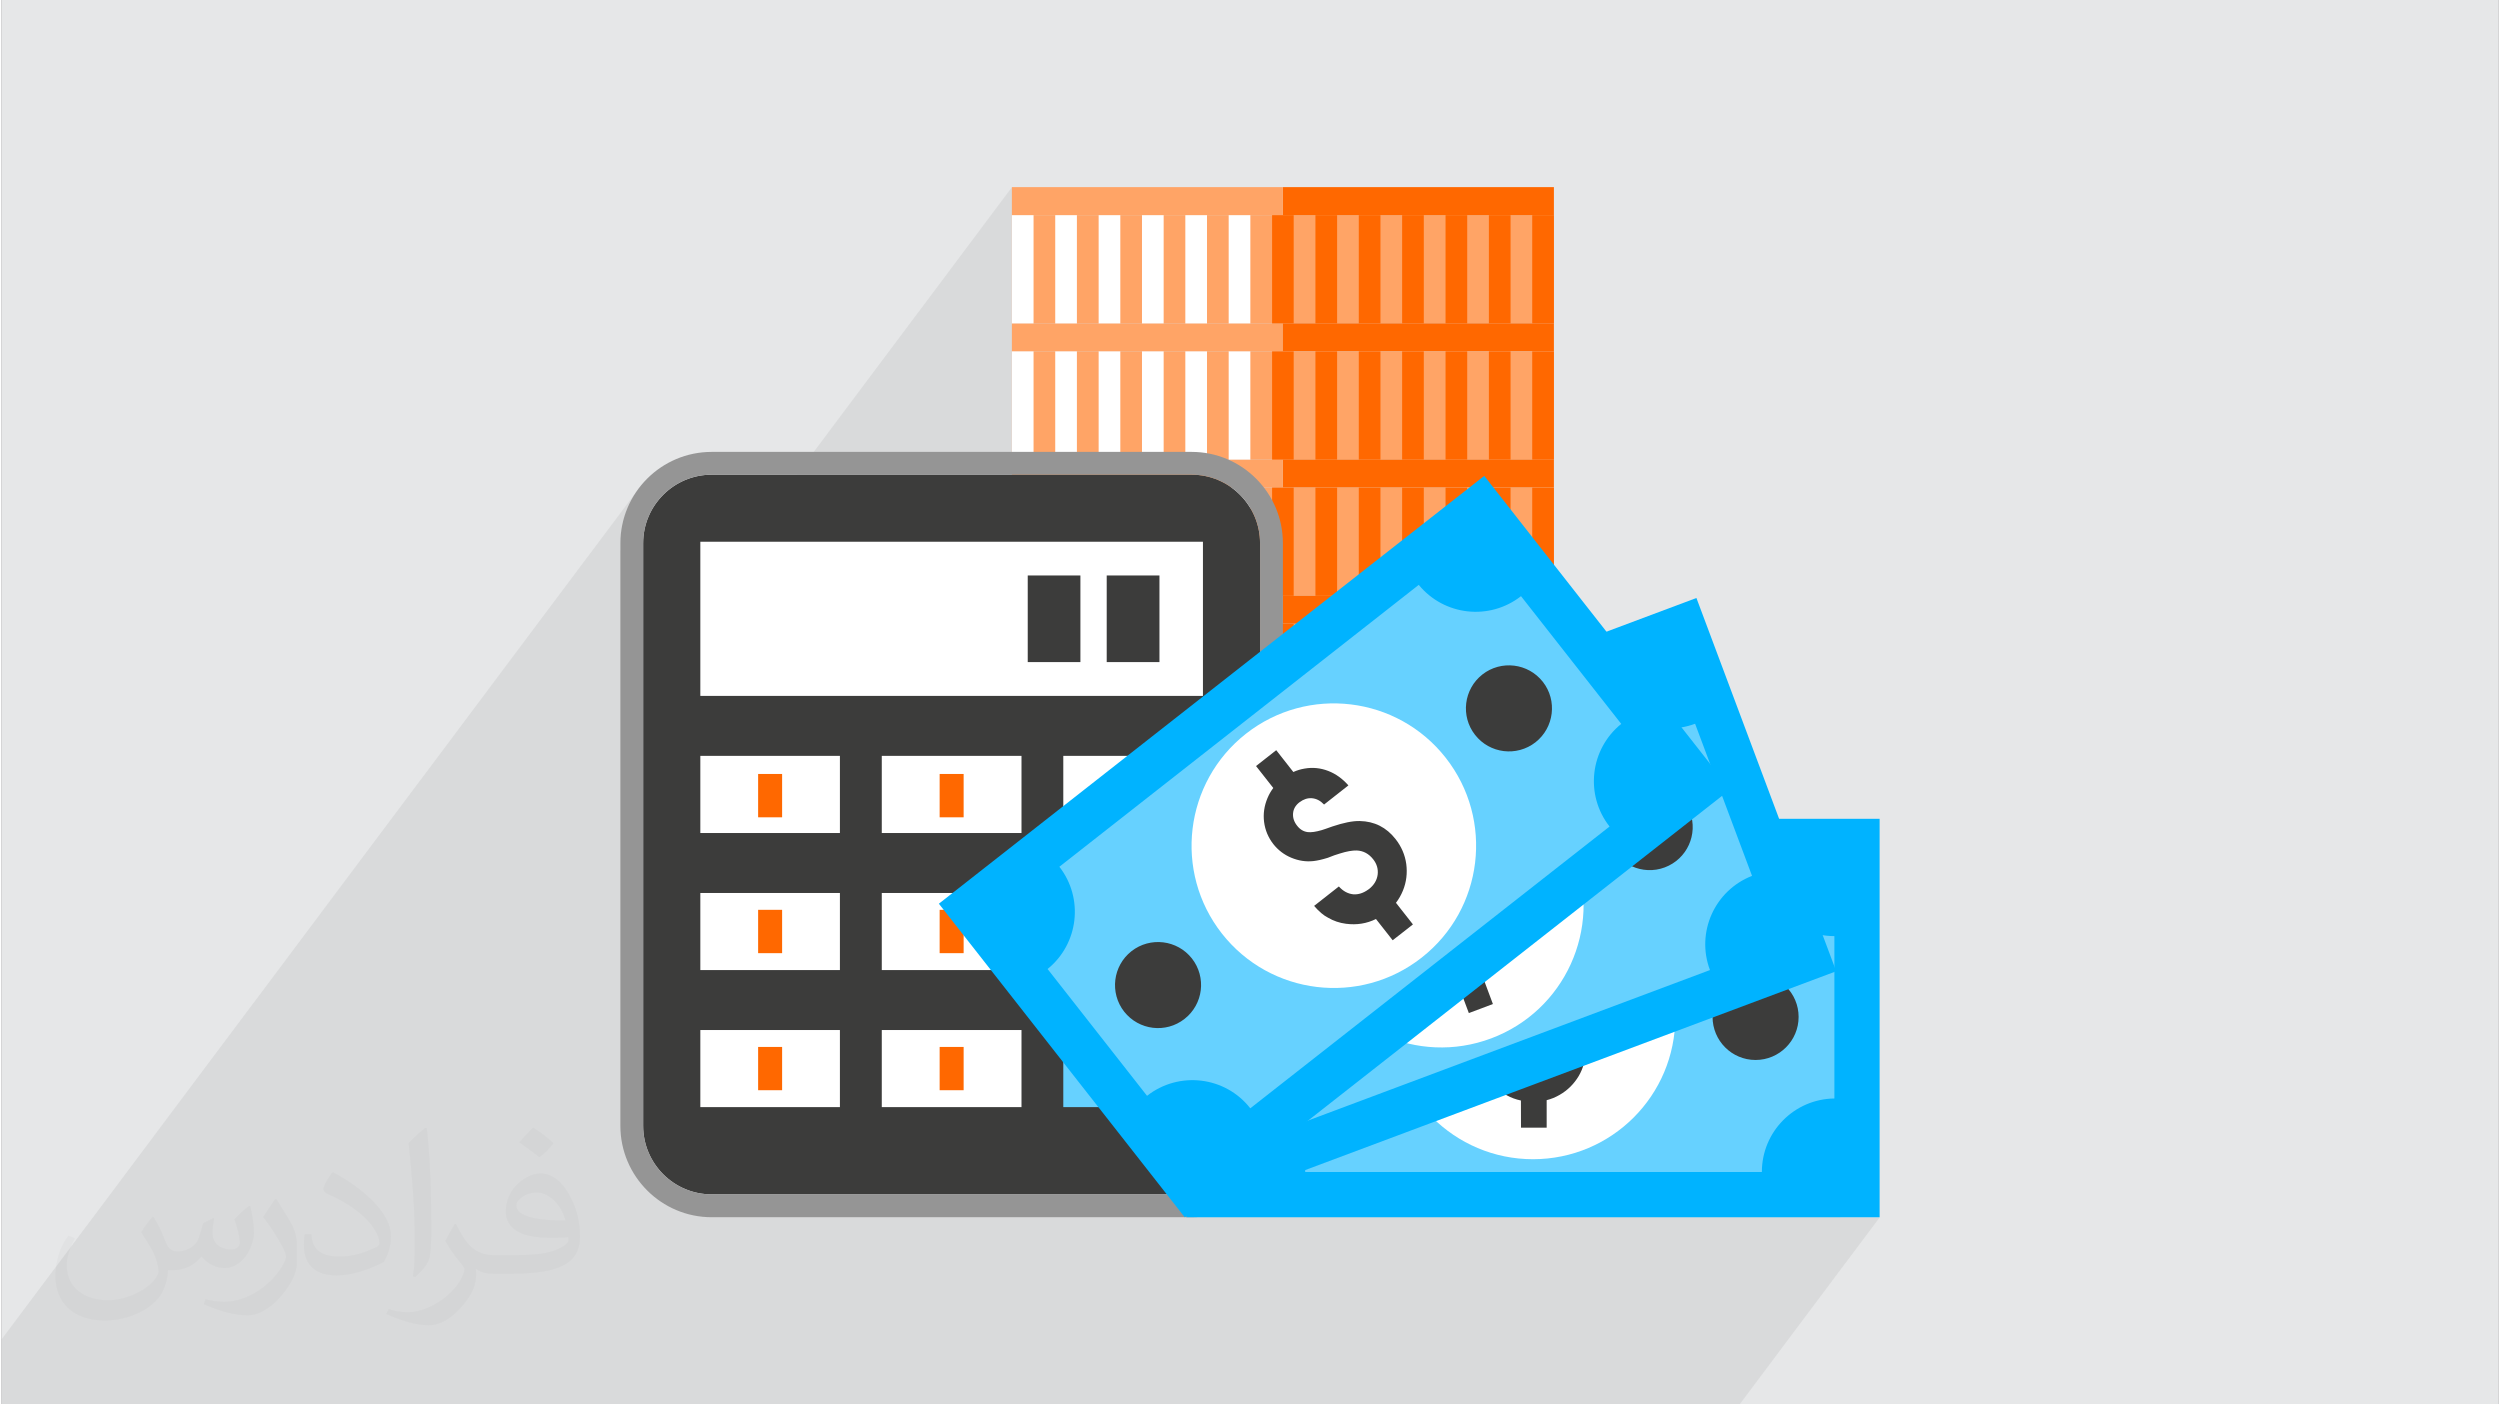 <?xml version="1.0" encoding="UTF-8"?>
<!DOCTYPE svg PUBLIC "-//W3C//DTD SVG 1.0//EN" "http://www.w3.org/TR/2001/REC-SVG-20010904/DTD/svg10.dtd">
<!-- Creator: CorelDRAW 2017 -->
<svg xmlns="http://www.w3.org/2000/svg" xml:space="preserve" width="356px" height="200px" version="1.0" style="shape-rendering:geometricPrecision; text-rendering:geometricPrecision; image-rendering:optimizeQuality; fill-rule:evenodd; clip-rule:evenodd"
viewBox="0 0 35600 20025"
 xmlns:xlink="http://www.w3.org/1999/xlink">
 <rect x="0" y="0" width="35600" height="20025" fill="#808080" stroke="none"/>
 <defs>
  <style type="text/css">
   <![CDATA[
    .fil0 {fill:#E6E7E8}
    .fil9 {fill:#00B3FF;fill-rule:nonzero}
    .fil6 {fill:#3C3C3B;fill-rule:nonzero}
    .fil8 {fill:#66D1FF;fill-rule:nonzero}
    .fil7 {fill:#959595;fill-rule:nonzero}
    .fil4 {fill:#FF6800;fill-rule:nonzero}
    .fil3 {fill:#FFA466;fill-rule:nonzero}
    .fil5 {fill:white;fill-rule:nonzero}
    .fil1 {fill:#373435;fill-opacity:0.031}
    .fil2 {fill:#373435;fill-opacity:0.078}
   ]]>
  </style>
 </defs>
 <g id="Layer_x0020_1">
  <g id="_1991565658592">
   <path class="fil0" d="M0 0l35600 0 0 20025 -35600 0 0 -20025z"/>
   <path class="fil1" d="M2165 17350c67,103 111,202 155,311 31,64 48,183 198,183 44,0 107,-14 163,-45 63,-33 111,-82 135,-159l61 -201 145 -72 10 10c-19,76 -24,148 -24,206 0,169 145,233 262,233 68,0 128,-33 128,-95 0,-81 -34,-216 -78,-338 68,-68 136,-136 214,-191l12 6c34,144 53,286 53,381 0,92 -41,195 -75,263 -71,132 -194,237 -344,237 -114,0 -240,-57 -327,-163l-5 0c-83,101 -209,194 -412,194l-63 0c-10,134 -39,229 -82,313 -122,237 -480,404 -817,404 -470,0 -705,-272 -705,-632 0,-223 72,-431 184,-577l92 37c-70,134 -116,261 -116,385 0,338 274,499 591,499 293,0 657,-188 722,-404 -24,-237 -114,-348 -250,-565 42,-72 95,-144 160,-220l13 0 0 0 0 0 0 0 0 0 0 0zm5414 -1273c99,62 196,136 290,221 -53,74 -118,142 -201,201 -94,-76 -189,-142 -286,-212 66,-74 131,-146 197,-210zm51 925c-160,0 -291,105 -291,183 0,167 320,219 702,217 -48,-196 -215,-400 -411,-400zm-359 894c208,0 390,-6 528,-41 155,-39 286,-118 286,-171 0,-15 0,-31 -5,-46 -87,9 -186,9 -274,9 -281,0 -496,-64 -581,-223 -22,-43 -36,-93 -36,-148 0,-153 65,-303 181,-406 97,-84 204,-138 313,-138 196,0 354,159 463,408 60,136 101,292 101,490 0,132 -36,243 -118,326 -153,148 -434,204 -865,204l-197 0 0 0 -51 0c-106,0 -184,-19 -244,-66l-10 0c2,24 5,49 5,72 0,97 -32,220 -97,319 -192,286 -400,410 -579,410 -182,0 -405,-70 -606,-161l36 -70c66,27 155,45 279,45 325,0 751,-313 804,-617 -12,-25 -33,-58 -65,-93 -94,-113 -155,-208 -211,-307 49,-95 92,-171 134,-239l16 -2c139,282 265,445 546,445l43 0 0 0 204 0 0 0 0 0 0 0 0 0 0 0zm-1406 299c24,-130 26,-276 26,-412l0 -202c0,-377 -48,-925 -87,-1281 68,-75 163,-161 238,-219l21 6c51,449 64,971 64,1450 0,126 -5,250 -17,340 -8,114 -73,200 -214,332l-31 -14 0 0 0 0 0 0 0 0 0 0zm-1447 -596c7,177 94,317 397,317 189,0 349,-49 526,-133 31,-15 48,-33 48,-50 0,-111 -84,-257 -228,-391 -138,-126 -322,-237 -494,-311 -58,-25 -77,-52 -77,-76 0,-52 68,-159 123,-235l20 -2c196,103 416,255 579,426 148,157 240,315 240,488 0,128 -39,250 -102,361 -216,109 -446,191 -674,191 -276,0 -465,-129 -465,-434 0,-33 0,-85 12,-151l95 0 0 0 0 0 0 0 0 0 0 0zm-500 -502l172 278c63,103 121,214 121,391l0 227c0,183 -117,379 -306,572 -147,132 -278,188 -399,188 -180,0 -386,-56 -623,-159l26 -70c75,21 163,37 270,37 341,-2 690,-251 850,-556 19,-35 27,-68 27,-91 0,-35 -20,-74 -34,-109 -87,-165 -184,-315 -291,-453 56,-88 111,-173 172,-257l15 2 0 0 0 0 0 0 0 0 0 0z"/>
   <path class="fil2" d="M5569 20025l55 0 9 0 10 0 127 0 8 0 69 0 4 0 10 0 81 0 22 0 4 0 65 0 36 0 10 0 81 0 91 0 10 0 48 0 33 0 127 0 10 0 12 0 69 0 11 0 71 0 9 0 36 0 10 0 7 0 21 0 53 0 92 0 9 0 26 0 55 0 9 0 27 0 28 0 14 0 49 0 1 0 10 0 7 0 119 0 45 0 36 0 10 0 0 0 81 0 36 0 15 0 8 0 33 0 10 0 25 0 0 0 0 0 11 0 44 0 36 0 2 0 90 0 10 0 57 0 24 0 33 0 2 0 56 0 28 0 7 0 11 0 21 0 59 0 3 0 8 0 68 0 13 0 10 0 9 0 16 0 10 0 28 0 18 0 15 0 20 0 92 0 10 0 81 0 24 0 12 0 27 0 0 0 28 0 5 0 30 0 11 0 3 0 27 0 97 0 45 0 10 0 13 0 13 0 10 0 8 0 37 0 36 0 42 0 4 0 45 0 10 0 26 0 10 0 45 0 36 0 10 0 45 0 36 0 10 0 60 0 21 0 89 0 2 0 11 0 25 0 10 0 45 0 0 0 17 0 19 0 10 0 78 0 3 0 3 0 8 0 1 0 34 0 28 0 17 0 25 0 11 0 91 0 10 0 81 0 34 0 30 0 28 0 10 0 25 0 11 0 12 0 15 0 145 0 10 0 14 0 22 0 39 0 5 0 33 0 3 0 56 0 35 0 10 0 81 0 9 0 47 0 36 0 10 0 0 0 25 0 10 0 15 0 63 0 3 0 92 0 10 0 36 0 45 0 0 0 35 0 11 0 81 0 10 0 2 0 41 0 20 0 16 0 2 0 18 0 63 0 17 0 29 0 10 0 2 0 55 0 24 0 42 0 21 0 0 0 28 0 10 0 36 0 87 0 1 0 84 0 10 0 21 0 3 0 57 0 66 0 22 0 39 0 10 0 81 0 91 0 10 0 1 0 18 0 17 0 22 0 43 0 7 0 9 0 91 0 10 0 29 0 0 0 52 0 29 0 18 0 80 0 10 0 33 0 31 0 6 0 11 0 32 0 15 0 36 0 18 0 28 0 8 0 34 0 19 0 25 0 3 0 23 0 3 0 38 0 27 0 10 0 70 0 87 0 21 0 3 0 27 0 11 0 36 0 44 0 116 0 22 0 3 0 71 0 6 0 22 0 69 0 11 0 0 0 24 0 14 0 166 0 4 0 10 0 29 0 51 0 1 0 1 0 25 0 2 0 12 0 0 0 46 0 51 0 20 0 33 0 7 0 15 0 5 0 37 0 116 0 91 0 0 0 12 0 41 0 13 0 10 0 25 0 6 0 128 0 31 0 25 0 0 0 3 0 35 0 46 0 9 0 107 0 39 0 36 0 47 0 1 0 23 0 47 0 0 0 10 0 0 0 15 0 1 0 8 0 21 0 88 0 39 0 41 0 0 0 5 0 40 0 6 0 35 0 0 0 8 0 17 0 56 0 11 0 133 0 46 0 40 0 49 0 5 0 171 0 2 0 37 0 33 0 77 0 166 0 2 0 6 0 67 0 157 0 8 0 65 0 53 0 4 0 98 0 5 0 7 0 45 0 1 0 1 0 20 0 47 0 18 0 34 0 15 0 101 0 77 0 48 0 2 0 4 0 111 0 8 0 215 0 5 0 0 0 213 0 27 0 19 0 1 0 114 0 29 0 18 0 55 0 81 0 97 0 100 0 20 0 6 0 286 0 26 0 51 0 239 0 72 0 128 0 77 0 89 0 42 0 197 0 406 0 6 0 379 0 124 0 182 0 564 0 509 0 49 0 103 0 720 0 260 0 249 0 1350 0 564 0 1999 -2669 -564 0 241 -322 -1350 0 1028 -1372 -209 23 -195 63 -175 97 -153 128 -126 155 -436 582 -720 0 1399 -1868 57 -104 35 -115 5 -49 544 -726 -684 256 -32 -39 -3 -2 303 -404 -632 237 -102 -10 -123 12 -116 36 -104 56 -91 75 -36 45 -541 202 361 -481 0 0 -549 206 -3 -11 1152 -1538 -97 43 -90 52 -84 60 -76 67 -69 73 -61 79 -730 974 -47 -127 -85 -177 -102 -167 -117 -156 -107 -119 706 -942 58 -102 2 -5 588 -785 -546 428 -28 -107 -55 -111 -11 -15 187 -249 -237 185 -13 -16 -89 -78 -102 -59 -112 -38 -117 -17 -120 7 -120 32 -112 55 -95 74 -78 89 -528 705 -49 39 -77 -177 -100 -178 -112 -160 0 -62 960 -1282 -79 71 -70 77 -811 1082 0 -715 0 0 -299 0 299 -399 0 0 0 0 0 -1543 0 0 0 0 -299 0 299 -399 0 0 0 0 0 -1543 0 0 -299 0 299 -399 0 0 0 -1543 0 0 0 0 -299 0 299 -399 0 0 0 0 0 -1543 0 0 0 0 0 0 -309 0 -309 0 -309 0 -309 0 -309 0 -310 0 -309 0 -309 0 -309 0 -309 0 -309 0 -464 0 0 -400 -299 400 -165 0 -309 0 -309 0 -309 0 -309 0 -309 0 -309 0 -309 0 -310 0 -309 0 -618 0 0 -400 -3070 4100 -1210 0 -197 20 -183 57 -166 90 -144 119 -120 145 -492 658 0 -112 7 -133 19 -129 32 -125 44 -119 55 -114 65 -108 -9045 12078 0 431 0 111 0 388 197 0 553 0 656 0 299 0 618 0 309 0 229 0 81 0 95 0 123 0 10 0 81 0 309 0 218 0 10 0 81 0 186 0 32 0 91 0 137 0 81 0 11 0 80 0 13 0 17 0 97 0 0 0 11 0 80 0 91 0 63 0 156 0 10 0 3 0 77 0 127 0 11 0 27 0 54 0 91 0 91 0 35 0 28 0z"/>
   <g>
    <path class="fil3" d="M14405 4611l3864 0 0 -1543 -3864 0 0 1543z"/>
    <path class="fil3" d="M18269 4611l3864 0 0 -1543 -3864 0 0 1543z"/>
    <path class="fil3" d="M14405 5010l3864 0 0 -399 -3864 0 0 399z"/>
    <path class="fil4" d="M18269 5010l3864 0 0 -399 -3864 0 0 399z"/>
    <path class="fil4" d="M18269 3068l3864 0 0 -400 -3864 0 0 400z"/>
    <path class="fil3" d="M14405 3068l3864 0 0 -400 -3864 0 0 400z"/>
    <path class="fil3" d="M18269 6553l3864 0 0 -1543 -3864 0 0 1543z"/>
    <path class="fil3" d="M14405 6553l3864 0 0 -1543 -3864 0 0 1543z"/>
    <path class="fil4" d="M18269 6952l3864 0 0 -399 -3864 0 0 399z"/>
    <path class="fil3" d="M14405 6952l3864 0 0 -399 -3864 0 0 399z"/>
    <path class="fil3" d="M18269 8495l3864 0 0 -1543 -3864 0 0 1543z"/>
    <path class="fil3" d="M14405 8495l3864 0 0 -1543 -3864 0 0 1543z"/>
    <path class="fil4" d="M18269 8894l3864 0 0 -399 -3864 0 0 399z"/>
    <path class="fil3" d="M14405 8894l3864 0 0 -399 -3864 0 0 399z"/>
    <path class="fil3" d="M18269 10437l3864 0 0 -1543 -3864 0 0 1543z"/>
    <path class="fil3" d="M14405 10437l3864 0 0 -1543 -3864 0 0 1543z"/>
    <path class="fil3" d="M14405 10836l3864 0 0 -399 -3864 0 0 399z"/>
    <path class="fil4" d="M18269 10836l3864 0 0 -399 -3864 0 0 399z"/>
    <path class="fil3" d="M18269 12379l3864 0 0 -1543 -3864 0 0 1543z"/>
    <path class="fil3" d="M14405 12379l3864 0 0 -1543 -3864 0 0 1543z"/>
    <path class="fil3" d="M14405 12778l3864 0 0 -399 -3864 0 0 399z"/>
    <path class="fil4" d="M18269 12778l3864 0 0 -399 -3864 0 0 399z"/>
    <path class="fil5" d="M14405 4611l309 0 0 -1543 -309 0 0 1543z"/>
    <path class="fil5" d="M15023 4611l309 0 0 -1543 -309 0 0 1543z"/>
    <path class="fil5" d="M15642 4611l309 0 0 -1543 -309 0 0 1543z"/>
    <path class="fil5" d="M16260 4611l309 0 0 -1543 -309 0 0 1543z"/>
    <path class="fil5" d="M16878 4611l309 0 0 -1543 -309 0 0 1543z"/>
    <path class="fil5" d="M17496 4611l309 0 0 -1543 -309 0 0 1543z"/>
    <path class="fil4" d="M18115 4611l308 0 0 -1543 -308 0 0 1543z"/>
    <path class="fil4" d="M18733 4611l309 0 0 -1543 -309 0 0 1543z"/>
    <path class="fil4" d="M19351 4611l309 0 0 -1543 -309 0 0 1543z"/>
    <path class="fil4" d="M19969 4611l309 0 0 -1543 -309 0 0 1543z"/>
    <path class="fil4" d="M20588 4611l309 0 0 -1543 -309 0 0 1543z"/>
    <path class="fil4" d="M21206 4611l309 0 0 -1543 -309 0 0 1543z"/>
    <path class="fil4" d="M21824 4611l309 0 0 -1543 -309 0 0 1543z"/>
    <path class="fil5" d="M14405 6553l309 0 0 -1543 -309 0 0 1543z"/>
    <path class="fil5" d="M15023 6553l309 0 0 -1543 -309 0 0 1543z"/>
    <path class="fil5" d="M15642 6553l309 0 0 -1543 -309 0 0 1543z"/>
    <path class="fil5" d="M16260 6553l309 0 0 -1543 -309 0 0 1543z"/>
    <path class="fil5" d="M16878 6553l309 0 0 -1543 -309 0 0 1543z"/>
    <path class="fil5" d="M17496 6553l309 0 0 -1543 -309 0 0 1543z"/>
    <path class="fil4" d="M18115 6553l308 0 0 -1543 -308 0 0 1543z"/>
    <path class="fil4" d="M18733 6553l309 0 0 -1543 -309 0 0 1543z"/>
    <path class="fil4" d="M19351 6553l309 0 0 -1543 -309 0 0 1543z"/>
    <path class="fil4" d="M19969 6553l309 0 0 -1543 -309 0 0 1543z"/>
    <path class="fil4" d="M20588 6553l309 0 0 -1543 -309 0 0 1543z"/>
    <path class="fil4" d="M21206 6553l309 0 0 -1543 -309 0 0 1543z"/>
    <path class="fil4" d="M21824 6553l309 0 0 -1543 -309 0 0 1543z"/>
    <path class="fil5" d="M14405 8495l309 0 0 -1543 -309 0 0 1543z"/>
    <path class="fil5" d="M15023 8495l309 0 0 -1543 -309 0 0 1543z"/>
    <path class="fil5" d="M15642 8495l309 0 0 -1543 -309 0 0 1543z"/>
    <path class="fil5" d="M16260 8495l309 0 0 -1543 -309 0 0 1543z"/>
    <path class="fil5" d="M16878 8495l309 0 0 -1543 -309 0 0 1543z"/>
    <path class="fil5" d="M17496 8495l309 0 0 -1543 -309 0 0 1543z"/>
    <path class="fil4" d="M18115 8495l308 0 0 -1543 -308 0 0 1543z"/>
    <path class="fil4" d="M18733 8495l309 0 0 -1543 -309 0 0 1543z"/>
    <path class="fil4" d="M19351 8495l309 0 0 -1543 -309 0 0 1543z"/>
    <path class="fil4" d="M19969 8495l309 0 0 -1543 -309 0 0 1543z"/>
    <path class="fil4" d="M20588 8495l309 0 0 -1543 -309 0 0 1543z"/>
    <path class="fil4" d="M21206 8495l309 0 0 -1543 -309 0 0 1543z"/>
    <path class="fil4" d="M21824 8495l309 0 0 -1543 -309 0 0 1543z"/>
    <path class="fil5" d="M14405 10437l309 0 0 -1543 -309 0 0 1543z"/>
    <path class="fil5" d="M15023 10437l309 0 0 -1543 -309 0 0 1543z"/>
    <path class="fil5" d="M15642 10437l309 0 0 -1543 -309 0 0 1543z"/>
    <path class="fil5" d="M16260 10437l309 0 0 -1543 -309 0 0 1543z"/>
    <path class="fil5" d="M16878 10437l309 0 0 -1543 -309 0 0 1543z"/>
    <path class="fil5" d="M17496 10437l309 0 0 -1543 -309 0 0 1543z"/>
    <path class="fil4" d="M18115 10437l308 0 0 -1543 -308 0 0 1543z"/>
    <path class="fil4" d="M18733 10437l309 0 0 -1543 -309 0 0 1543z"/>
    <path class="fil4" d="M19351 10437l309 0 0 -1543 -309 0 0 1543z"/>
    <path class="fil4" d="M19969 10437l309 0 0 -1543 -309 0 0 1543z"/>
    <path class="fil4" d="M20588 10437l309 0 0 -1543 -309 0 0 1543z"/>
    <path class="fil4" d="M21206 10437l309 0 0 -1543 -309 0 0 1543z"/>
    <path class="fil4" d="M21824 10437l309 0 0 -1543 -309 0 0 1543z"/>
    <path class="fil5" d="M14405 12379l310 0 0 -1543 -310 0 0 1543z"/>
    <path class="fil5" d="M15023 12379l310 0 0 -1543 -310 0 0 1543z"/>
    <path class="fil5" d="M15642 12379l309 0 0 -1543 -309 0 0 1543z"/>
    <path class="fil5" d="M16260 12379l309 0 0 -1543 -309 0 0 1543z"/>
    <path class="fil5" d="M16878 12379l309 0 0 -1543 -309 0 0 1543z"/>
    <path class="fil5" d="M17496 12379l309 0 0 -1543 -309 0 0 1543z"/>
    <path class="fil4" d="M18115 12379l308 0 0 -1543 -308 0 0 1543z"/>
    <path class="fil4" d="M18733 12379l309 0 0 -1543 -309 0 0 1543z"/>
    <path class="fil4" d="M19351 12379l309 0 0 -1543 -309 0 0 1543z"/>
    <path class="fil4" d="M19969 12379l309 0 0 -1543 -309 0 0 1543z"/>
    <path class="fil4" d="M20588 12379l309 0 0 -1543 -309 0 0 1543z"/>
    <path class="fil4" d="M21206 12379l309 0 0 -1543 -309 0 0 1543z"/>
    <path class="fil4" d="M21824 12379l309 0 0 -1543 -309 0 0 1543z"/>
    <path class="fil6" d="M16967 6768l-6842 0c-539,0 -977,438 -977,977l0 8307c0,539 438,977 977,977l6842 0c539,0 976,-438 976,-977l0 -8307c0,-539 -437,-977 -976,-977z"/>
    <path class="fil7" d="M17943 16052c0,539 -437,977 -976,977l-6842 0c-539,0 -977,-438 -977,-977l0 -8307c0,-539 438,-977 977,-977l6842 0c539,0 976,438 976,977l0 8307zm-976 -9609l-6842 0c-718,0 -1302,584 -1302,1302l0 8307c0,718 584,1303 1302,1303l6842 0c718,0 1302,-585 1302,-1303l0 -8307c0,-718 -584,-1302 -1302,-1302z"/>
    <path class="fil5" d="M9963 9922l7166 0 0 -2198 -7166 0 0 2198z"/>
    <path class="fil5" d="M15138 11877l1991 0 0 -1100 -1991 0 0 1100z"/>
    <path class="fil5" d="M12550 11877l1992 0 0 -1100 -1992 0 0 1100z"/>
    <path class="fil5" d="M9963 11877l1990 0 0 -1100 -1990 0 0 1100z"/>
    <path class="fil5" d="M9963 13831l1990 0 0 -1099 -1990 0 0 1099z"/>
    <path class="fil5" d="M12550 13831l1992 0 0 -1099 -1992 0 0 1099z"/>
    <path class="fil8" d="M15138 15785l1991 0 0 -3053 -1991 0 0 3053z"/>
    <path class="fil5" d="M9963 15785l1990 0 0 -1099 -1990 0 0 1099z"/>
    <path class="fil5" d="M12550 15785l1992 0 0 -1099 -1992 0 0 1099z"/>
    <path class="fil6" d="M15757 9440l752 0 0 -1235 -752 0 0 1235z"/>
    <path class="fil6" d="M14631 9440l751 0 0 -1235 -751 0 0 1235z"/>
    <path class="fil4" d="M13375 11653l342 0 0 -618 -342 0 0 618z"/>
    <path class="fil4" d="M10787 11653l342 0 0 -618 -342 0 0 618z"/>
    <path class="fil4" d="M15962 11653l343 0 0 -618 -343 0 0 618z"/>
    <path class="fil4" d="M13375 13590l342 0 0 -618 -342 0 0 618z"/>
    <path class="fil4" d="M10787 13590l342 0 0 -618 -342 0 0 618z"/>
    <path class="fil4" d="M13375 15544l342 0 0 -617 -342 0 0 617z"/>
    <path class="fil4" d="M15962 15544l343 0 0 -617 -343 0 0 617z"/>
    <path class="fil4" d="M10787 15544l342 0 0 -617 -342 0 0 617z"/>
    <path class="fil8" d="M26454 17034l-9238 0 0 -5037 9238 0 0 5037z"/>
    <path class="fil5" d="M23864 14499c0,1121 -908,2028 -2029,2029 -1120,-1 -2029,-908 -2029,-2029 0,-1120 909,-2029 2029,-2029 1120,0 2029,909 2029,2029z"/>
    <path class="fil6" d="M22343 14449c-81,-64 -198,-123 -354,-178l-99 -33c-19,-7 -37,-14 -55,-21 -79,-32 -137,-65 -172,-100 -43,-42 -64,-97 -64,-166 0,-71 21,-129 63,-174 43,-45 98,-68 165,-68 3,0 5,1 8,1 69,1 128,22 173,64 46,44 73,103 80,177l442 -1c-7,-125 -40,-238 -99,-338 -61,-101 -142,-179 -243,-235 -50,-27 -102,-47 -158,-61l0 -395 -367 0 1 397 0 0c-54,14 -105,35 -155,63 -104,58 -187,138 -247,239 -61,100 -91,210 -91,327 0,110 27,215 81,311 54,98 126,176 218,234 47,28 111,58 192,90 12,3 43,13 92,29 29,9 56,19 81,28 96,37 168,76 217,117 70,60 105,140 105,241 0,86 -29,157 -86,213 -58,56 -131,84 -219,85 -7,0 -11,-1 -17,-2 -85,-3 -155,-28 -209,-78 -56,-52 -87,-124 -93,-215l-449 0c6,106 23,192 53,257 32,83 82,158 149,225 107,110 233,179 377,209l1 387 366 0 0 -392c64,-16 125,-41 184,-75 115,-66 205,-156 273,-269 66,-113 99,-238 99,-375 0,-212 -81,-384 -243,-518z"/>
    <path class="fil6" d="M25622 14499c0,339 -275,614 -614,614 -339,0 -613,-275 -613,-614 0,-339 274,-613 613,-613 339,0 614,274 614,613z"/>
    <path class="fil6" d="M19250 14515c0,339 -275,614 -613,614 -339,0 -614,-275 -614,-614 0,-339 275,-613 614,-613 338,0 613,274 613,613z"/>
    <path class="fil9" d="M18587 16710c0,-579 -469,-1048 -1048,-1049l0 -2298c569,-9 1029,-471 1032,-1043l6512 0c13,569 476,1026 1049,1027l0 2315c-573,7 -1034,474 -1034,1048l-6511 0zm-1694 -5036l0 5682 9884 0 0 -5682 -9884 0z"/>
    <path class="fil8" d="M25742 13659l-8652 3240 -1766 -4718 8651 -3239 1767 4717z"/>
    <path class="fil5" d="M22427 12194c393,1049 -139,2218 -1188,2611 -1049,393 -2219,-139 -2612,-1189 -393,-1048 140,-2218 1188,-2611 1049,-393 2219,140 2612,1189z"/>
    <path class="fil6" d="M20985 12681c-98,-33 -229,-47 -394,-43l-104 3c-21,1 -39,0 -59,0 -85,-3 -151,-13 -196,-33 -55,-25 -94,-69 -118,-134 -25,-67 -25,-128 -2,-185 24,-56 68,-97 131,-120 3,-2 5,-2 8,-3 65,-23 127,-23 184,0 59,24 105,70 136,137l414 -156c-50,-114 -121,-209 -212,-282 -91,-73 -195,-118 -309,-134 -56,-9 -112,-9 -169,-2l-139 -371 -182 69 -162 60 140 373 0 -1c-45,33 -86,70 -122,114 -78,90 -127,194 -148,310 -22,115 -12,228 30,338 38,103 99,191 184,264 85,72 180,119 287,141 54,11 124,17 211,17 12,-1 45,-3 97,-5 30,-1 59,-2 85,-1 103,0 184,11 244,32 87,33 148,95 184,189 30,81 28,158 -7,230 -33,73 -93,125 -176,156 -5,2 -10,3 -15,5 -81,27 -155,28 -223,0 -71,-30 -125,-86 -163,-169l-420 158c42,97 88,171 139,222 59,66 132,119 218,158 139,65 282,87 427,64l136 362 161 -60 182 -69 -137 -367c54,-37 102,-82 146,-134 85,-102 137,-218 161,-348 22,-129 10,-258 -39,-386 -74,-198 -211,-332 -409,-399z"/>
    <path class="fil6" d="M24073 11577c119,318 -42,671 -359,790 -317,119 -671,-42 -790,-359 -119,-318 42,-671 360,-790 317,-119 671,42 789,359z"/>
    <path class="fil6" d="M18112 13827c119,317 -42,670 -359,789 -318,119 -671,-41 -790,-359 -119,-317 42,-671 359,-790 318,-118 672,42 790,360z"/>
    <path class="fil9" d="M18260 16114c-202,-542 -806,-817 -1349,-614l-806 -2153c531,-208 799,-802 601,-1338l6099 -2284c211,528 806,794 1341,594l812 2169c-533,207 -802,806 -600,1343l0 0 -6098 2283zm-3352 -4121l1993 5321 9257 -3466 -1993 -5322 -9257 3467z"/>
    <path class="fil8" d="M24194 11202l-7269 5701 -3108 -3963 7268 -5701 3109 3963z"/>
    <path class="fil5" d="M20591 10805c692,882 538,2158 -344,2849 -880,691 -2156,538 -2848,-344 -691,-881 -537,-2157 344,-2849 882,-691 2157,-537 2848,344z"/>
    <path class="fil6" d="M19364 11706c-103,-2 -232,25 -388,77l-99 35c-19,7 -37,12 -55,18 -82,24 -149,34 -198,28 -59,-7 -111,-37 -153,-92 -44,-56 -62,-114 -57,-176 5,-61 35,-113 88,-155 2,-1 4,-2 6,-4 56,-42 114,-61 176,-56 64,6 120,35 172,90l347 -273c-83,-94 -178,-164 -287,-206 -109,-42 -221,-54 -336,-34 -56,9 -109,25 -162,49l-244 -311 -153 120 -135 106 246 313 0 0c-34,45 -61,92 -83,145 -46,110 -63,224 -48,340 15,116 59,221 131,314 68,86 153,152 256,195 103,43 207,60 316,48 55,-6 123,-21 206,-47 11,-5 42,-16 91,-35 29,-9 55,-18 81,-26 98,-31 179,-45 242,-43 93,5 170,46 232,125 53,67 74,141 64,221 -11,79 -52,147 -121,202 -5,3 -9,6 -13,9 -69,50 -140,73 -213,68 -76,-8 -145,-44 -206,-112l-353 277c69,80 136,137 200,169 77,45 162,74 255,86 153,20 295,-3 427,-68l238 303 136 -106 153 -120 -242 -308c41,-53 73,-110 99,-173 50,-122 65,-249 48,-380 -18,-130 -69,-249 -153,-356 -131,-167 -301,-253 -511,-257z"/>
    <path class="fil6" d="M21975 9721c209,266 162,652 -104,862 -267,209 -653,162 -862,-105 -209,-266 -162,-652 104,-861 267,-209 653,-162 862,104z"/>
    <path class="fil6" d="M16972 13666c209,267 162,652 -105,861 -266,210 -651,163 -861,-103 -209,-267 -162,-653 104,-862 267,-209 653,-162 862,104z"/>
    <path class="fil9" d="M17804 15802c-356,-456 -1016,-535 -1472,-178l-1418 -1808c443,-359 519,-1007 168,-1458l5124 -4019c361,440 1008,513 1458,161l1429 1821c-445,360 -521,1011 -167,1463l1 0 -5123 4018zm-4440 -2917l3506 4471 7777 -6100 -3507 -4471 -7776 6100z"/>
   </g>
  </g>
 </g>
</svg>
